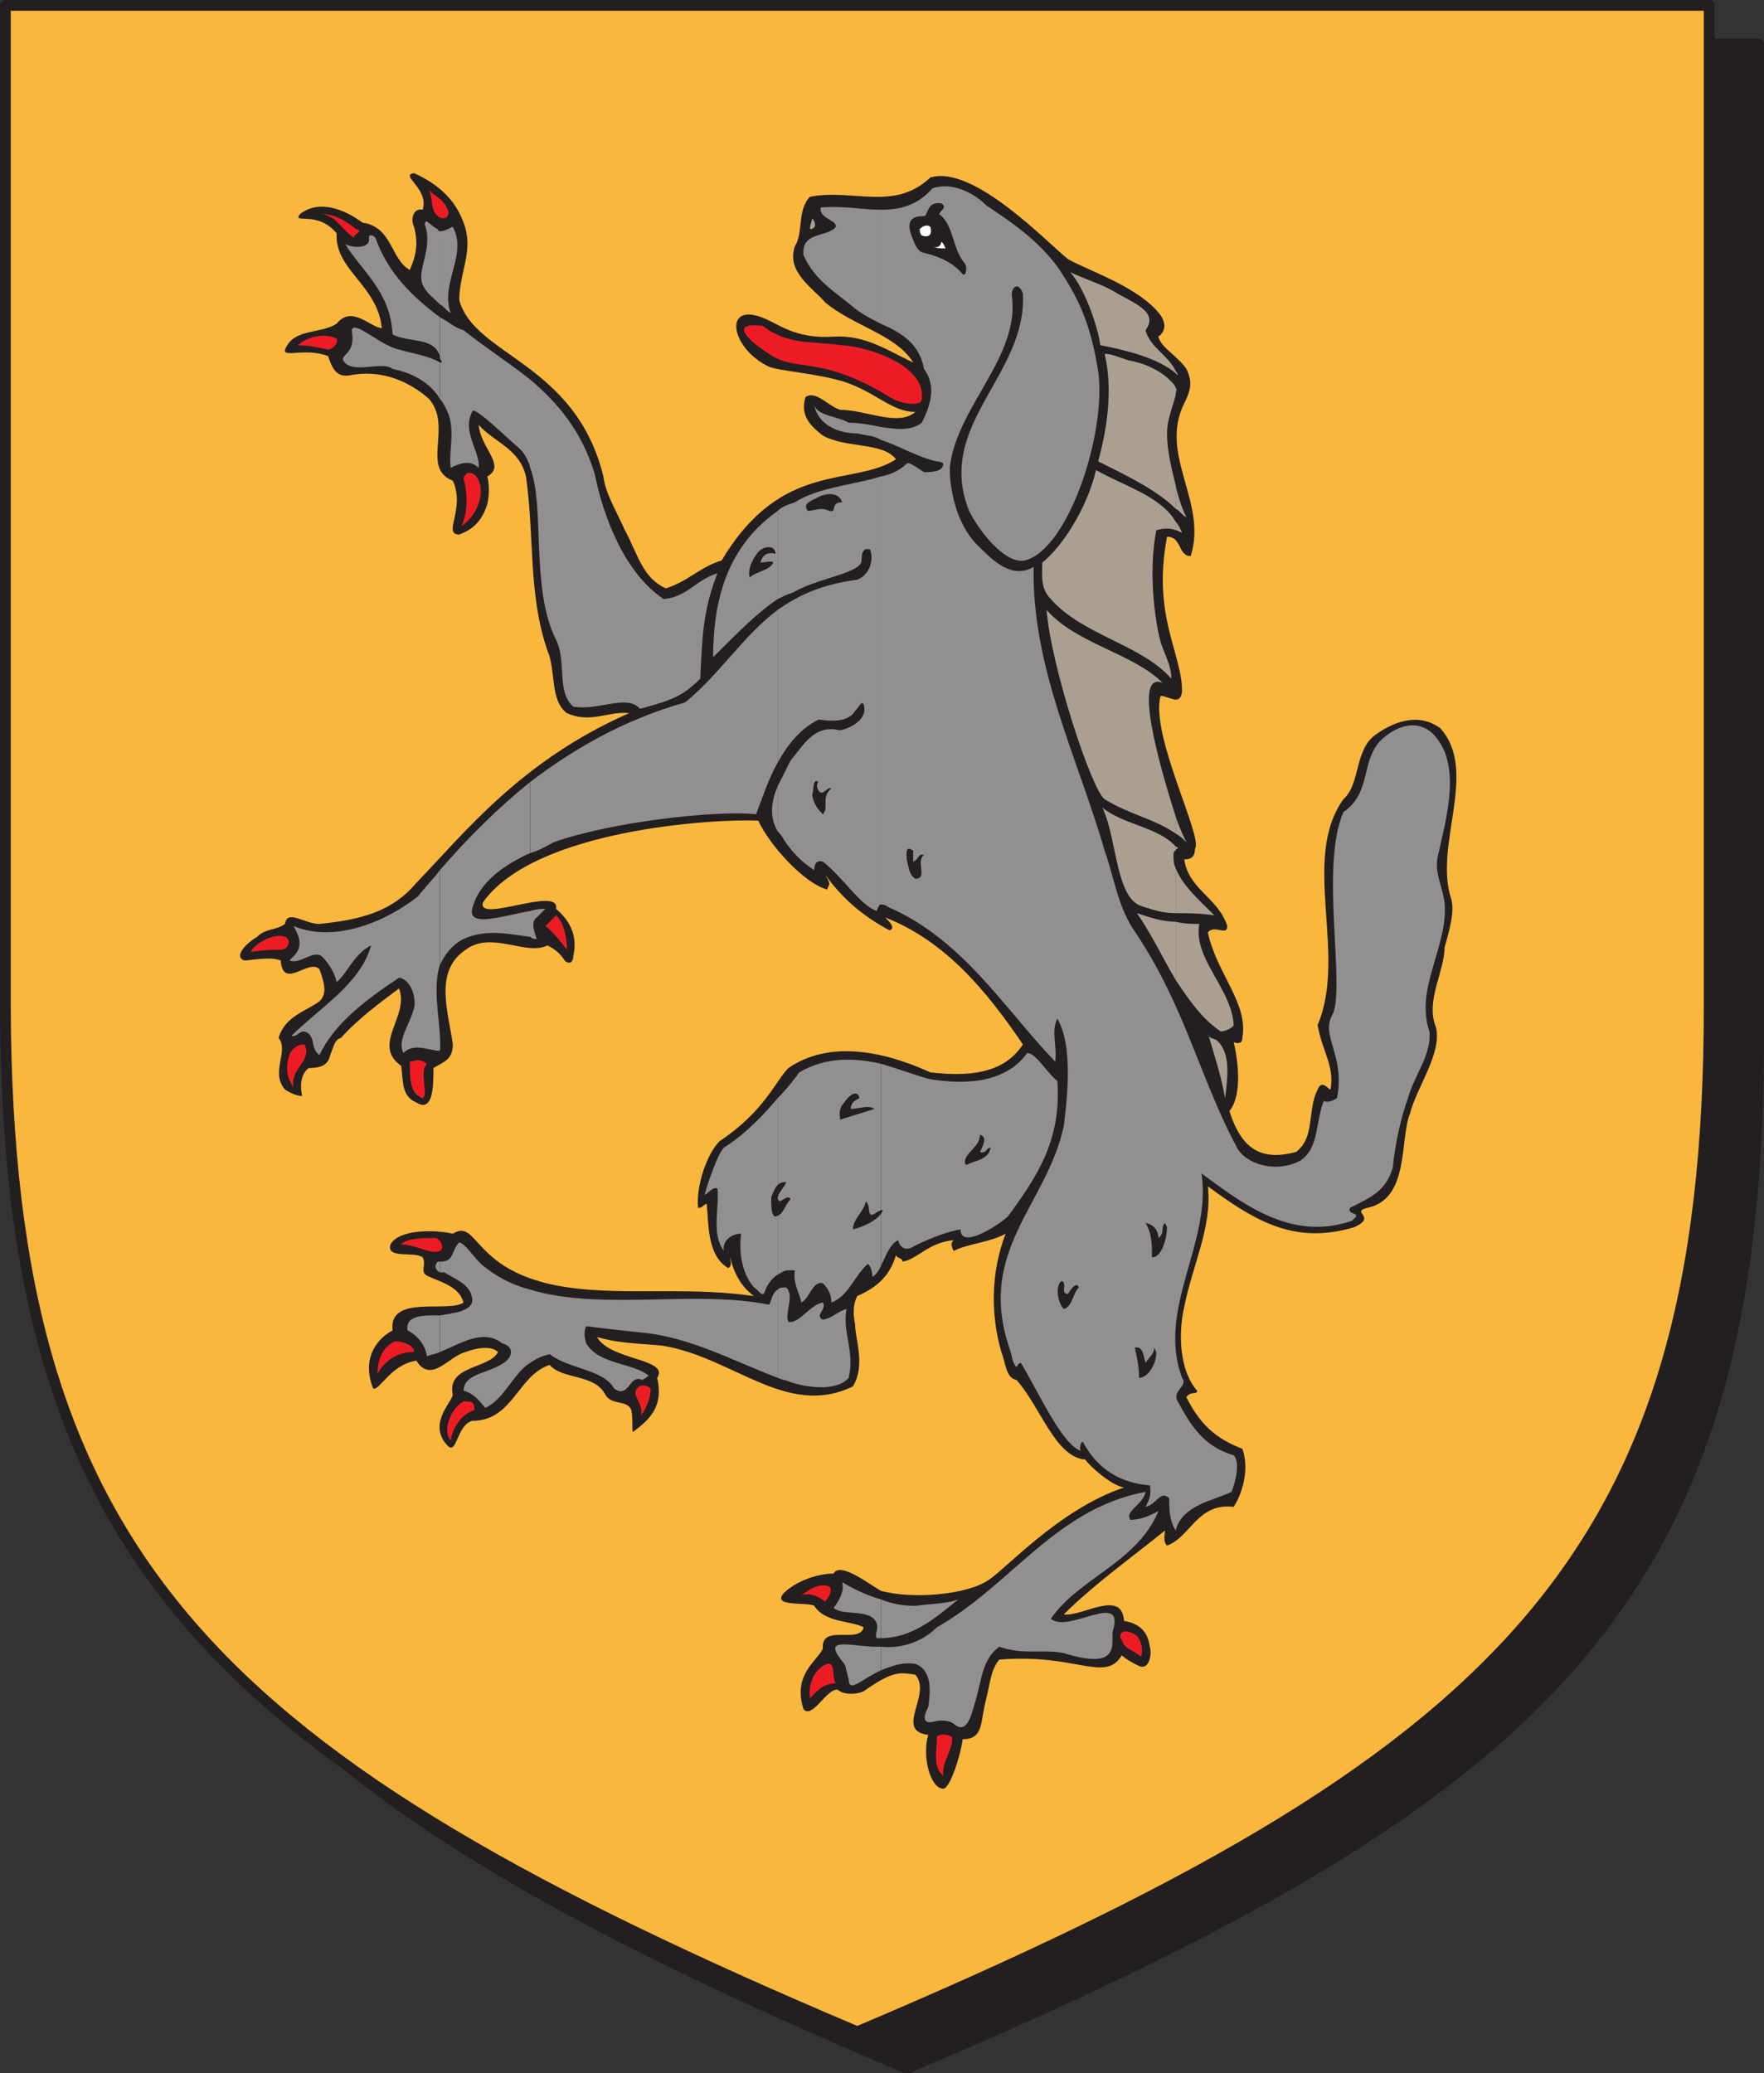 <svg xmlns="http://www.w3.org/2000/svg" width="615" height="722.852"><rect width="100%" height="100%" fill="#333333" stroke="none"/><path fill="#231f20" fill-rule="evenodd" d="M316.125 721.125c225-95.25 296.25-163.5 297-357V15.375h-594v348.75c0 193.5 72 261.75 297 357"/><path fill="none" stroke="#231f20" stroke-linecap="round" stroke-linejoin="round" stroke-miterlimit="10" stroke-width="3.75" d="M316.125 721.125c225-95.25 296.25-163.5 297-357V15.375h-594v348.75c0 193.5 72 261.75 297 357zm0 0"/><path fill="#fab73d" fill-rule="evenodd" d="M298.875 708.375c225-95.25 297-164.25 297-357V1.875h-594v349.5c.75 192.75 72 261.75 297 357"/><path fill="none" stroke="#231f20" stroke-linecap="round" stroke-linejoin="round" stroke-miterlimit="10" stroke-width="3.75" d="M298.875 708.375c225-95.25 297-164.25 297-357V1.875h-594v349.5c.75 192.75 72 261.75 297 357zm0 0"/><path fill="#231f20" fill-rule="evenodd" d="M335.625 606.375c7.5 0 6-6 8.25-14.25 1.5-6 1.5-9.75 4.5-13.5 27-2.25 36.75 8.25 42.75-1.5 1.5 1.5 4.5 3 6 3.75 3.75 1.5 4.5-4.5 3.75-6.75-.75-6-4.5-8.25-9-9-.75-11.25-14.25-1.5-21-2.25 10.5-10.5 23.25-19.5 35.25-29.25 0 1.5-.75 3.75.75 5.25 8.25-3 10.5-15 23.25-13.5 3.75-6 5.25-14.25 3-20.25-9.75-3.75-15-9-19.5-18 1.5-2.25 3.75-.75 3.75-2.25-6-6.75-6.75-19.5-4.5-29.25 3-15 9.75-27.75 8.25-42 17.25 12.75 30.75 20.25 51 14.25 8.25-3.75-1.5-5.25 4.5-6.75 15-3 11.25-24 15-33 2.25-9 11.25-21 9-30-3.75-9 3-19.5 3-27.75 1.5-5.25 3.75-12.75 2.25-17.25-6-18.75 9.75-44.25-3.75-59.25-8.25-6-17.25-1.5-22.5 2.25-7.5 5.25-5.25 17.25-11.25 22.5-15 21 1.5 54-9 78.75 1.5 9 6 14.25 4.5 22.5-.75 0-3-3.75-4.5 0-3.75 7.5-.75 16.5-7.5 21.75-11.25 3-18.75 0-23.25-14.25 3.75-4.5 3.75-14.25 1.5-24 2.25.75 3 0 3-1.5 2.25-12-9-22.5-12-36.75 2.25-3 6.75 1.5 6.75-2.25-3-9.75-13.5-12.75-15-23.25 2.25 0 3.75-.75 3.75-3.75 3-3.75-15.75-39.75-12-53.25 3 0 6.75 3.75 7.5-1.5 0-13.5-10.5-26.25-5.25-54 5.25 0 3.75 6.75 8.25 6.75 6-18.75-11.25-35.25-2.25-53.25 2.25-4.5 3-7.5.75-12-3-4.5-9-7.5-9.75-11.25 3-2.25 2.25-5.25.75-7.5-7.5-9.75-24-15-32.25-19.5-7.5-6-33-33-48-28.5-12.75 12-27 3.75-42 6.75-4.5 4.5-2.25 12.75-5.25 17.25-3 9 6 14.25 10.5 19.5 9.75 8.25 24.75 11.25 30.75 21-8.25-3.75-16.5-9.75-27.75-9s-17.25-3-21.75-5.25c-17.25-9-15 9-.75 15.75 3.75 1.5 16.5 2.25 26.25 5.25 11.25 3.75 16.5 10.5 24.75 10.5-6 5.25-17.25-.75-26.25-.75-4.5-1.5-8.25-6.75-12-4.5-2.25 6.75 2.25 10.5 6 13.5 8.25 4.5 21 2.25 25.5 8.25-15 9.75-39.75 0-60.75 35.25-7.5 2.25-12 7.5-19.5 9.75-8.25-3.75-9.75-12-14.25-20.25-3-6.75-6.75-12.75-7.5-18.75-9.75-39.75-45-42-50.25-61.5 0-9.75 5.25-17.25 1.5-27-3-8.25-9-13.5-17.25-17.25-5.25.75 5.25 5.25 3 12.75-3-.75-4.5 3-3 6 1.5 6 .75 9.75-1.5 15-6.75-3.75-6-15-16.5-16.5-6-4.5-15-8.25-21.75-3-3 3.75 6-1.5 12.75 6.75-.75 12.75 14.25 18 15.75 33-3.75 0-10.5-8.25-15.75-1.5-6 3.75-15 1.5-18 9-.75 3 6.75-.75 15 2.25 1.5 4.5 3 7.5 7.5 6.75 11.25-2.25 21 2.25 27.75 8.25 8.25 9.75-3 24 8.25 28.5 4.5 9.75-3.75 18.75 2.25 18.75 6-2.25 8.25-6 9.75-10.5.75-3 .75-7.5 0-9.75 6.75-3.75-2.25-9.75-3-18 5.25 6 14.25 8.25 16.5 18 3 21 .75 41.25 7.5 60.75 3 6.75.75 17.25 6.75 21.75 8.25 3.75 14.25-.75 21.75 0-37.5 16.5-57 41.25-74.25 59.25-8.25 9.75-18.75 12.75-33.75 14.25-5.25 0-11.25-5.25-12 0-3 2.25-6.75 1.5-9.75 4.5-3.75 2.25-8.25 6.75-4.5 8.25 2.25 0 9-1.5 12.75 0 .75 10.5 9.75-.75 13.5 3 1.5 4.5 3 8.25 0 11.25-5.25 3.75-12 5.25-14.25 12.75 3.75 4.5-3 12 2.25 18 2.25 1.5 4.5 2.25 6 2.25-.75-3-.75-7.5 2.25-9.75 3.75 0 6.75-.75 7.5-4.5 1.5-3.75 1.5-5.25 3.75-6 6-6.75 14.25-12.75 20.25-17.25 3.75 9.75-9.75 19.5.75 27 .75 5.25 0 10.5 5.25 12.75 6 3.75 6-6 6-12 3.75-2.25 6.75-3 6.75-8.25-1.5-11.25-6.75-25.5 4.5-33 9-6.75 21 2.25 28.5-1.5 3 1.5 4.5 3 6 5.25 1.5 1.5 3 .75 3-1.5 1.5-6.75-.75-12-6-16.5 1.5-8.25-27.75 5.25-25.5-2.25 18-25.5 81-29.25 96-28.5 3.75 8.25 15.75 21.75 24 24 .75-2.25 1.5-1.5-.75-5.25 6 8.25 12.75 14.25 22.5 19.5 2.25-.75 0-3-1.5-4.5 21 8.25 35.25 25.5 48 44.25-6.75 10.5-19.5 11.25-32.25 9.75-16.5-7.5-35.25-11.25-49.5-1.5-4.5 4.5-8.25 15-24 25.5-4.5 4.5-8.25 15.75-7.5 23.25 1.5 0 1.5-.75 3-1.5.75 6.75 0 18 7.5 22.5 1.5-.75.75-2.25.75-3.75.75 3.75 3 9.75 8.25 13.5-21-3-38.25-.75-57.75-2.25-41.25-3-37.5-25.5-47.25-19.5-6.75-1.5-18.75-1.5-21.75 3.75-1.5 5.25 8.25 2.25 11.25 4.5 1.5 3-1.5 5.25 2.25 6.75 5.25 2.25 10.5 3.75 12 9-5.25 3.75-26.25-3-24.75 9.75-4.5 2.25-11.25 9-6.75 20.25 2.25.75 6-8.25 15-9.75 5.25 8.25 11.25-1.5 17.25-3 3.75-1.5 9-2.25 11.25 0-3 6-18 4.5-15.75 15-.75 3-9 10.5-1.5 18 3 2.25 3-7.5 8.25-9 14.25 0 15.75-15.75 27-19.5 4.5 5.25 15.75 3 19.5 10.5 2.25 3.75 7.5 1.5 9 5.25.75 4.5 0 8.25.75 7.5 6-4.5 10.5-9 8.25-18.75 4.5-6.75-16.5-6-21-14.25 7.5 2.25 14.25 2.25 22.5 3 24.75 3.75 43.5 25.5 66.75 14.25 4.5-7.5.75-16.5.75-21.75-.75-3.75-.75-6.75.75-9.75 6.75-3 11.25-6.75 13.5-14.25.75 1.5 2.25.75 2.25 2.25 5.25-.75 9-6.75 18-7.5-1.5.75-.75 3 0 3.75 3.75-2.25 12.75-3 18-6-5.25 13.5-5.25 28.5-1.5 41.25 1.5 3.75 1.5 9 5.25 9.75 8.25 9 13.5 27 24 27.75 1.5 2.25 9 9 13.5 9.75-22.5 7.5-41.25 28.5-47.25 32.25-7.5 5.25-27 6.75-37.5 3.75-3-1.5-14.25-10.5-16.5-6-5.25 0-12 2.25-16.5 6-6.75 6 7.5 3.75 9.75 5.25 3.75 6 13.5 5.25 17.25 7.5-1.5 6-15-1.5-14.25 7.5-2.25 4.5-10.5 9-6.75 21 3 3.75 8.25-7.5 12-6.75 2.25 2.25 8.25 1.5 9.75 0 9.75-6.75 12-6 17.25-5.25 6 6.75-7.5 19.5 4.5 21-2.25 7.5.75 18.75 5.25 18.75 2.25 0 6-11.25 6.75-17.25"/><path fill="#918f90" fill-rule="evenodd" d="M307.125 574.125v8.25c3.75-1.5 7.5-3 12-2.25 6 2.25 5.25 9.75 4.5 15-.75 1.5-3 6 1.5 5.25 2.25-.75 6-.75 7.5.75 4.5 3.75 6-3 7.5-8.25 2.25-7.5 2.25-14.25 8.25-18.75 8.25 3 15.75.75 22.5 2.25 21.75 6.75 15.75-5.25 17.25-8.25 3.75-13.5-15.75 1.5-21.75-3.75 9.75-14.25 30-19.5 37.5-37.5-3 1.5-6 3-9.75 3-2.25-3 4.5-5.25 5.25-9.75-31.5 6-46.5 32.25-72.75 47.25-5.25 5.25-12.75 7.5-19.5 6.75"/><path fill="#918f90" fill-rule="evenodd" d="M307.125 557.625v13.5c11.25 0 19.5-7.5 27-13.5-3.75 1.5-9.75 1.5-15 2.25-4.5 0-8.25-.75-12-2.25m0-186.75v70.5c1.5-3 3-7.5 6-9 .75 3 3 3.75 5.25 2.25 6-3 12-5.25 16.5-6 0 7.5 14.25-2.25 16.5-4.5 10.5-14.25 18.75-27 17.25-47.25-3.75-3-7.5-9.75-10.5-9.75-7.5 10.5-21.75 11.25-34.5 9-5.25-1.5-11.25-3.75-16.5-5.25"/><path fill="#918f90" fill-rule="evenodd" d="M307.125 166.125v149.25c.75 0 1.5 0 2.25.75 26.25 11.25 40.5 35.25 58.5 54 .75-5.25-1.5-10.5.75-15 5.25 9 3.75 25.5 2.25 37.5-6 27.75-30.75 43.5-18.75 78 .75 2.25.75 4.5 2.25 6 .75-.75 0-.75 1.5-1.5 6 9.75 14.25 28.5 21 30.75-.75-.75 0-3.75.75-3 5.25 9.75 13.5 14.25 23.25 15 .75 3.75-.75 6-1.5 7.5 3.75-.75 5.25-6 8.25-3 0 3.75 0 7.5 2.25 11.25 2.25-9 13.5-10.5 19.5-13.5 1.5-3.75 3-10.5.75-12.75-10.5-3-15-10.5-19.5-18.75-2.25-3.75 3.75-5.25 1.5-8.25-9-24 10.5-47.25 6.75-71.25 13.5 9.75 30.75 24 52.5 16.5l1.5-1.5c0-1.5-3-.75-2.25-3 7.5-3.75 12.75-6 15-14.25.75-8.25 3-18 5.25-24 2.25-8.25 8.25-15 7.5-23.25-5.25-15 6.75-30 5.25-45-.75-6-3.75-10.5-2.25-16.5 3-13.5 8.25-31.5-1.5-42-6.75-6.75-15-1.5-18.75 2.25-6.75 7.5-3 18-12.75 24.75-8.25 18.75.75 60.75-3.75 70.5-4.5 7.5 4.5 14.25 1.5 29.25-2.25 1.5-4.5 1.5-4.5.75-3 6.75-1.5 16.5-8.25 21-8.25 4.5-19.5 1.5-22.5-5.25-12.75-24-18-49.5-36-75.75-5.25-8.25-6.75-18.75-9.75-27-9-31.5-25.5-63.75-24.75-99-7.5 4.5-14.25-2.25-18.75-6.75-7.5-6.75-10.5-18.75-10.5-27.75 2.25-21 24-38.25 21.75-59.25-.75-3.75 2.25-6 3.75-1.5 1.5 28.5-30.75 45.75-18.75 75.75 3.75 7.5 12.75 18.75 19.5 17.25 15-3.75 28.5-44.25 25.5-66-2.25-13.5-5.25-22.5-12-33-6.75-11.25-18-18.75-27-24.75-4.5-4.5-12-8.25-18.75-6-5.25 6-11.25 7.5-18 7.5v39.75c6.75 3 13.5 6.75 15 15.75 4.5 6 2.25 12.75-.75 18.75-3.75 3-9 2.25-14.25 1.5v4.5c6.75 2.25 12.75 6 19.5 7.5 1.5 0 2.25.75 2.25.75 0 3-4.5 3-6.75 3-2.25-1.5-5.25-3.75-6-3-2.25 2.25-5.25 3.75-9 4.5m0-53.25v-39.75c-6.75 0-13.5-1.5-21-.75-.75 3.75 6 4.5 5.25 6.75-3 3.75-12 1.5-11.25 9.75 3.75 9 12 13.5 18 18.75 3 2.25 6 3.75 9 5.25m0 40.5v-4.5c-3.75-.75-7.5-1.5-11.25-1.5-3.75-2.25-10.5-2.25-12-6 1.5 6.75 8.25 9.75 15 9.75 3 .75 6 .75 8.25 2.25m0 162v-149.25c-9.75 3-21.75 3.75-30 9-2.25.75-4.5 1.5-6 3v30.75c1.5-.75 3-1.5 5.25-2.25 9-5.25 24-6.75 24-11.25 0-3 .75-4.5 3-3.75 1.5 4.5-.75 9-4.5 10.5-12 1.5-20.25 5.25-27.75 10.5v53.25c3.75-6.75 8.25-12 14.25-15 5.25.75 10.5.75 12.75-3 1.5-1.5 2.25-3.75 3-2.25 1.5 5.25-4.5 8.25-8.25 9-9-2.25-12.75 5.25-17.25 10.5l-4.5 9v15.75c.75.75 1.5 1.5 2.25 3 3 4.5 6 7.5 10.5 10.5 0-.75 0-3.75 3-3 7.5 6 12.75 15 18.75 17.25.75-1.5.75-2.25 1.5-2.25m0 126v-70.5c-9.75-2.25-19.5-2.25-28.5 3-1.5 2.25-4.5 6-7.5 9v61.5c1.5-.75 2.25-1.5 3.75-1.5h2.25c-.75 4.5 1.5 7.5 2.25 11.25 3-1.5 3.75-7.5 7.5-6.75 2.25 2.25 3 4.5 3 6.75 6-2.25 8.25-9.75 12.75-13.5.75.75 1.5 2.25 1.5 4.5 1.5-.75 2.25-2.25 3-3.75m0 129.75v-13.5c-5.25-1.5-9.75-3.75-13.5-6 .75 3-.75 6-3 9 3.75 3 12.75 0 15 5.25.75 2.25-.75 3.75 0 5.25h1.5m0 11.25v-8.25h-3c-10.5-.75-17.25-3-9.75 6 .75 1.5.75 3 1.5 5.25 0 5.25 4.5 0 11.25-3"/><path fill="#918f90" fill-rule="evenodd" d="M271.125 449.625v30.75c1.5.75 3 .75 4.5 1.5 6.75 2.25 16.5 3 20.25-1.5 2.25-9-2.25-15.75-.75-24-3 .75-4.5 3-8.25 3.75-3-1.5 1.5-3.75 0-6-4.5.75-8.25 7.5-12 6.75-1.5-3 2.25-9-.75-12-1.5 0-2.25 0-3 .75m0-240.75v-30.75c-15.75 11.25-22.5 27.75-22.5 51 9.75-9.75 15.75-15.75 22.5-20.25"/><path fill="#918f90" fill-rule="evenodd" d="M271.125 265.875v-53.25c-12 9-20.25 22.5-32.25 32.25-21 6-38.25 15.75-54 27.75v24.75c3-.75 5.25-2.25 8.25-3.75 18.75-6.75 55.5-11.25 70.5-9.75 2.25-6 4.5-12.75 7.5-18m0 24v-15.75c-2.25 5.25-3 10.5 0 15.75m0 154.5v-61.5c-4.5 5.25-10.5 12-18.75 17.25-2.25 2.25-6 13.5-6.75 16.5 1.5-.75 3-3 4.5-2.25.75 6.75-2.25 15.75 2.25 21.75-.75-3 2.25-6 6-6-.75 6 0 13.5 4.5 18.75 1.5.75 3 3.75 3.75 1.5s2.25-4.5 4.5-6"/><path fill="#918f90" fill-rule="evenodd" d="M271.125 480.375v-30.75c-2.25 1.5-2.25 4.5-3 5.25-26.25-5.25-58.5 2.25-83.25-5.25v25.5c2.25-1.5 3.75-2.25 6.75-3 6.75 5.25 18.75 5.25 22.5 12 5.25 3.75 5.25-5.25 9.75-3 1.5-.75 2.25-1.5 2.25-1.5-5.25-4.5-17.25-3.75-21.75-11.25-.75-2.25-.75-4.5 0-6 5.25.75 12.75 1.5 19.5 2.25 16.5 1.5 31.5 9.75 47.25 15.75m-86.25-162.75v9c.75.75 1.5.75 2.25.75-.75-2.25-2.25-6 0-7.5l3-3c-1.5 0-3 0-5.25.75m0-185.25v30.75c5.25 14.25 0 42 9 60 3.75 7.5 0 18 6 23.25 9 1.5 18.75-4.5 23.25.75 11.25-3 15-4.5 21-10.5.75-14.25.75-23.25 6-36.75-7.5 2.25-10.5 8.25-18.75 9-13.5-9-21-28.5-24-43.5-4.5-15-12.75-24.75-22.5-33m0 30.75v-30.75c-7.5-6-15.75-11.25-23.25-17.25-3-.75-5.25-3-8.25-4.5v14.25l.75 1.5h-.75v12.75c1.5 1.5 2.25 3.75 3 5.25 2.25 6.75 0 12.75.75 18.75 3-1.5 6.75-3 9.75 0 .75-5.25-6-12.75-2.25-19.5 0-3 12.75 9.75 16.5 12.75 1.5 1.5 3 3.75 3.75 6.75m0 134.25v-24.75c-11.25 9-21.75 19.5-31.5 30.75v33c1.5-3 3.75-6.75 8.25-9 8.25-3.75 16.5-1.5 23.25-.75v-9c-9 1.5-21.75 6-20.25-.75 2.25-9 10.5-15 20.25-19.5m0 177.75v-25.5c-6-1.5-12-4.5-17.25-9-3-3-5.25-6.75-7.5-7.5-3 3-1.5 6.75-6.75 6.75v3.75h1.5c5.25 3 9 4.5 9.75 9s-6.75 5.25-11.25 6v12.75c7.5-3 15-8.25 21.75-3 3 .75 3.75 3 2.25 5.25-4.5 5.25-15.75 4.5-15.75 11.25 3 .75 5.25 3 7.5 6 6.75-3 9.75-12 15.75-15.75m-31.5-394.5v25.5c1.5.75 2.25 2.25 3.75 3-3.75-10.5 6-20.25.75-30-.75 0-2.25 1.5-4.5 1.5m0 25.5v-25.5s-.75 0-.75-.75c-2.25-.75-4.5-4.5-4.5-1.5 3 8.25-3 15.75-.75 21 1.5 3 3.75 4.5 6 6.75"/><path fill="#918f90" fill-rule="evenodd" d="M153.375 124.875v-14.25c-9-6.75-18-15-22.5-27.75-1.5-1.5-2.25-.75-2.25 0 .75 3.75-5.25 3.75-8.25 2.25 6 9.75 15.75 16.5 16.5 31.5 6 3 14.25.75 16.5 7.5v.75m0 14.25v-12.75c-3.75-2.25-9-3-14.25-4.5-6.75-1.5-15.75-10.5-16.5-6.75 1.5 8.25-3.75 8.25-3 10.5 3 5.25 13.5 0 17.25 3 7.5 1.5 13.5 5.25 16.5 10.5m0 197.25v-33c-2.25 3-5.25 6-7.5 9-11.25 9-29.25 16.5-43.5 10.5 1.5 3 3.75 6.75 0 10.5l-1.5 1.5c3.75 1.5 8.25-3.75 11.25-1.5 3 3 4.5 6 5.25 9 3.75-3 6-9.75 12-12.75-3.75 13.5-18 21.75-27.75 31.5 2.25.75 3-3 6-.75 2.25 2.25.75 5.25 3.75 7.5 5.25-11.25 16.5-19.5 27.75-27 4.5.75 6 7.5 5.25 10.5-1.5 6-6 11.25-3.75 15.75 3.75-3.75 9-.75 12.75-.75.75-8.25-3-21 0-30m0 107.25v-3.75h-.75c-1.5 1.5-.75 3 .75 3.75m0 27.75v-12.75h-3c-6 0-9 1.5-8.25 5.25 3 1.5 6 4.5 6.75 9 1.5-.75 3-.75 4.5-1.5"/><path fill="#231f20" fill-rule="evenodd" d="M397.125 480.375c3 0 6-4.5 6-9l-.75-1.5c0 2.25-1.5 3-3 5.25-.75-2.25-.75-6-3.75-5.25.75 3 1.5 6.75 1.5 10.5m-26.25-24c3-.75 3-5.25 5.25-7.5-.75-2.25-3 .75-3.75 2.25-3 0 0-3.75-2.25-4.5-2.25 1.5-1.5 7.5.75 9.75m30.75-18c3.75 0 5.25-7.5 5.25-10.5l-.75-1.5c-1.5 1.5 0 3.75-2.25 5.25 0-1.5-.75-4.5-4.5-5.25 2.25 3.75 2.25 7.5 2.25 12m-104.25-9.75c3-.75 9-3 10.5-6.75-2.25 0-3 2.25-4.5 1.5-.75-1.5 0-3-1.5-4.5-.75 3.75-4.5 6-4.5 9.75m-27-4.5c3-.75 3-3.75 5.25-6-.75-1.5-2.25 0-3.75.75-2.25-1.5 1.5-4.5 2.25-6.75-3 0-3.75 1.5-5.25 5.25 0 3 0 6.75 1.5 6.75m66.75-18c2.25-1.5 7.5-1.5 8.25-6-1.5 0-1.5 2.25-3.75 1.5.75-1.5 3-5.25 0-6 0 4.5-5.25 6-5.25 9.75 0 .75.75.75.75.75m-44.25-15.75 12-3.75c-2.25-1.5-5.25 0-8.25 0 0-2.25 1.5-3 3-3.75-.75-3.75-4.5 0-5.25 1.5-2.25 2.25-1.5 4.5-1.5 6"/><path fill="#ab9f92" fill-rule="evenodd" d="M427.125 382.875c.75-6.75 2.25-15.75-3-20.25-1.5-.75-3-.75-3-2.25 2.25 7.5 4.5 14.25 6 22.5m-17.25-61.5v20.25c4.5 6.75 9 13.5 15.75 18 .75 0 3.75-.75 4.5-2.25-.75-12.75-14.25-23.25-12-35.25-2.25 0-5.25 0-8.25-.75m0-18.75v15.75c4.5 0 8.25 0 13.5.75-5.25-5.25-11.25-10.5-13.5-16.5m0-7.5v1.5c0-.75.75-.75.75-.75 0-.75-.75-.75-.75-.75m0-10.5v6c1.5.75 3 2.25 3.75 3-.75-1.5-2.25-4.5-3.75-9m0-102.75v3c.75 0 1.5.75 2.25.75-.75-1.5-1.5-3-2.25-3.75m0-12.75v8.25c1.5.75 2.25 2.25 3.75 3-1.5-3-3-7.5-3.75-11.25m0-33.75v2.25c0-.75.75-2.25 0-2.25m0-6v.75l.75.75c0-.75-.75-1.5-.75-1.5m0 .75v-.75c-2.25-5.25-9-8.25-10.5-14.25 4.5-6-3-9-9.75-12.75-4.5-3-12-5.25-16.5-7.5 5.25 6 9.75 19.5 10.5 25.5 8.25 1.5 20.25 4.5 26.25 9.75"/><path fill="#ab9f92" fill-rule="evenodd" d="M409.875 137.625v-2.25c0-.75-.75-1.5-.75-1.5-4.5-5.25-11.25-7.5-15.75-8.25-4.5-1.5-6-2.25-8.25-2.25 3 12.75.75 26.25-2.25 37.5 9 4.5 20.25 9.75 27 16.5v-8.25c-1.5-6-3-12-3-18 0-5.25 2.25-9.75 3-13.5m0 47.25v-3c-5.25-9-18.75-12.75-27.75-18-3 12.75-11.25 26.25-18.75 32.25 0 4.5-.75 9 3 12.75 11.25 12.75 31.5 15.75 42 27.75 0-4.5-2.25-8.25-3.75-12.75-3-12-3.75-27.75-1.5-39 2.25-.75 5.25-.75 6.75 0m0 105.75v-6c-6-18.75-15-51-4.5-46.5-10.5-10.5-30-13.5-40.5-25.5 1.5 19.5 15.75 63 20.25 66 8.25 5.25 17.25 6.75 24.75 12m0 6v-1.5c-6-6.75-18-7.5-25.5-13.5 5.25 11.25 4.5 32.25 14.25 34.5 4.5 1.5 7.5 2.25 11.25 2.25v-15.75c-.75-1.5-.75-3-.75-3.75 0-1.5 0-2.25.75-2.25m0 45v-20.25c-4.5 0-9-1.5-13.5-3 5.25 7.5 9 15.75 13.5 23.25m-127.5-261.75c2.25 0 2.25-2.25.75-3.75 0 .75-.75 2.25-.75 3.75"/><path fill="#231f20" fill-rule="evenodd" d="M319.125 306.375c4.5 0 0-6 3-8.25-2.25-.75-1.5 1.5-3.75 2.25v-3.75c-3-2.25-2.25 1.5-2.25 3 .75 3 .75 5.25 3 6.75m-32.25-22.5c2.25-2.25-.75-6 3-9-1.5-.75-3 3-4.5.75-.75-1.5-.75-2.25 0-3-2.25-1.5-1.5 3-2.25 4.5.75 3.75 2.25 5.25 3.75 6.75m-25.5-82.5c2.25-2.25 6.75-2.25 8.25-5.25-.75-.75-3 0-4.5 0 .75-3 3-3.75 5.25-3 0-3-3.75-3-6-.75-2.25 3-3.75 6-3 9"/><path fill="#ed1c24" fill-rule="evenodd" d="M160.875 183.375c3.75-2.25 6.75-7.5 6.75-12 0-6.75-5.25-8.25-6-4.5 1.5 5.25 1.5 12-.75 16.5m-46.5-61.5c1.5 0 3.75-2.25 3-3.75-3.75-2.25-10.5-.75-13.5 2.25 3.75 0 6.75.75 10.5 1.5m9-39c0-1.5 3.75-2.25.75-3-3.75-3-7.5-5.25-12-5.25 5.25.75 6.75 5.25 11.25 8.25m30.75-6.75c1.5 0 2.25-.75 2.25-2.25-1.5-4.5-4.5-5.25-6.75-7.5 1.5 3 0 8.25 4.5 9.75m174.75 543c-.75-4.5 3.75-9.75 3-13.5-2.25-1.5-5.25-.75-5.25 0 0 5.25-1.5 10.5 2.25 13.5m-46.5-27c2.25-2.25 4.5-5.25 9-5.25-1.5-2.25 0-7.5-3-6.75-4.5 1.5-6.75 7.5-6 12m114.75-15c1.5 1.5 1.5-4.5-.75-6.75-5.25-3.75-6.75 0-5.25 1.5.75 3 4.5 3.75 6 5.25m-109.5-18.75c.75-.75 3-3.75 1.5-5.25-3.75-1.5-7.5 1.5-9.75 3 3-.75 5.25 0 8.25 2.25m-130.5-56.25c.75-4.5 3.75-9 8.25-10.5 0-3-.75-3-3.75-3-4.5 2.25-7.5 10.5-4.5 13.5m66-8.25c1.5-1.5 3.75-6 3.75-9.75-2.25-2.25-6-.75-5.25 2.25.75 2.25 3 5.25 1.5 7.5m-91.5-15c2.25-3.75 6-7.5 12.75-7.5 0-2.25-3.75-3.75-6.75-3.75-4.5 2.25-6 6.75-6 11.25m21.75-42.75c1.5-.75.75-3.75-1.5-4.5-3.75 0-10.5 0-12 2.25 5.25 0 10.5 3.75 13.5 2.25m-6-53.25c2.25-1.5-1.5-9 1.5-12-3-2.25-4.5-.75-6-.75 0 6 0 11.25 4.5 12.75m-45-3.75c-1.5-6.75 6.75-9 3.75-15-2.25 0-4.5 1.5-5.25 3.75-1.5 4.5-.75 8.25 1.5 11.25m-4.5-48c3 0 3.75-3.75 1.5-4.5-3.75-1.5-10.5 2.25-12 5.25 5.25-.75 8.25-.75 10.5-.75m99.75 0c0-3.75-.75-9-3.75-12l-3.75 3.75c2.25 1.5 5.25 5.25 7.5 8.25"/><path fill="#231f20" fill-rule="evenodd" d="M289.125 178.125c3 .75 0-3 4.5-3-.75-2.25-3-3.75-7.5-2.25-2.25 1.5-6.75 2.25-4.5 5.25 2.25 0 4.5-1.5 7.5 0"/><path fill="#ed1c24" fill-rule="evenodd" d="M321.375 139.125c1.5-11.25-17.25-18-27.75-18.75-11.25-1.5-18.75 0-27.75-6.75-12.75-1.5-3.75 6 2.25 9.75 9.75 6.75 17.25 0 42 15 3 2.25 11.25 3.75 11.25.75"/><path fill="#231f20" fill-rule="evenodd" d="M335.625 95.625c1.5.75 1.5-3 .75-3.75-4.5-5.25-3.75-13.5-9-17.25.75-1.5 3-2.25.75-3.75-5.25-.75-4.5 4.5-6 4.5-2.25 0-7.5 0-3.75 8.25.75 2.25 2.25 4.5 3.75 4.5 6 1.5 10.5 3.75 13.5 7.5"/><path fill="#fff" fill-rule="evenodd" d="M325.125 85.875c1.5.75 3 .75 4.5.75 0 0-.75-2.25-1.5-2.25 0 1.5-1.5 2.25-3 1.5m-.75-6.75c-.75-.75-2.25-.75-3.75.75 0 0 0 1.5.75 2.25 2.25.75 3.75 0 3-3"/></svg>

